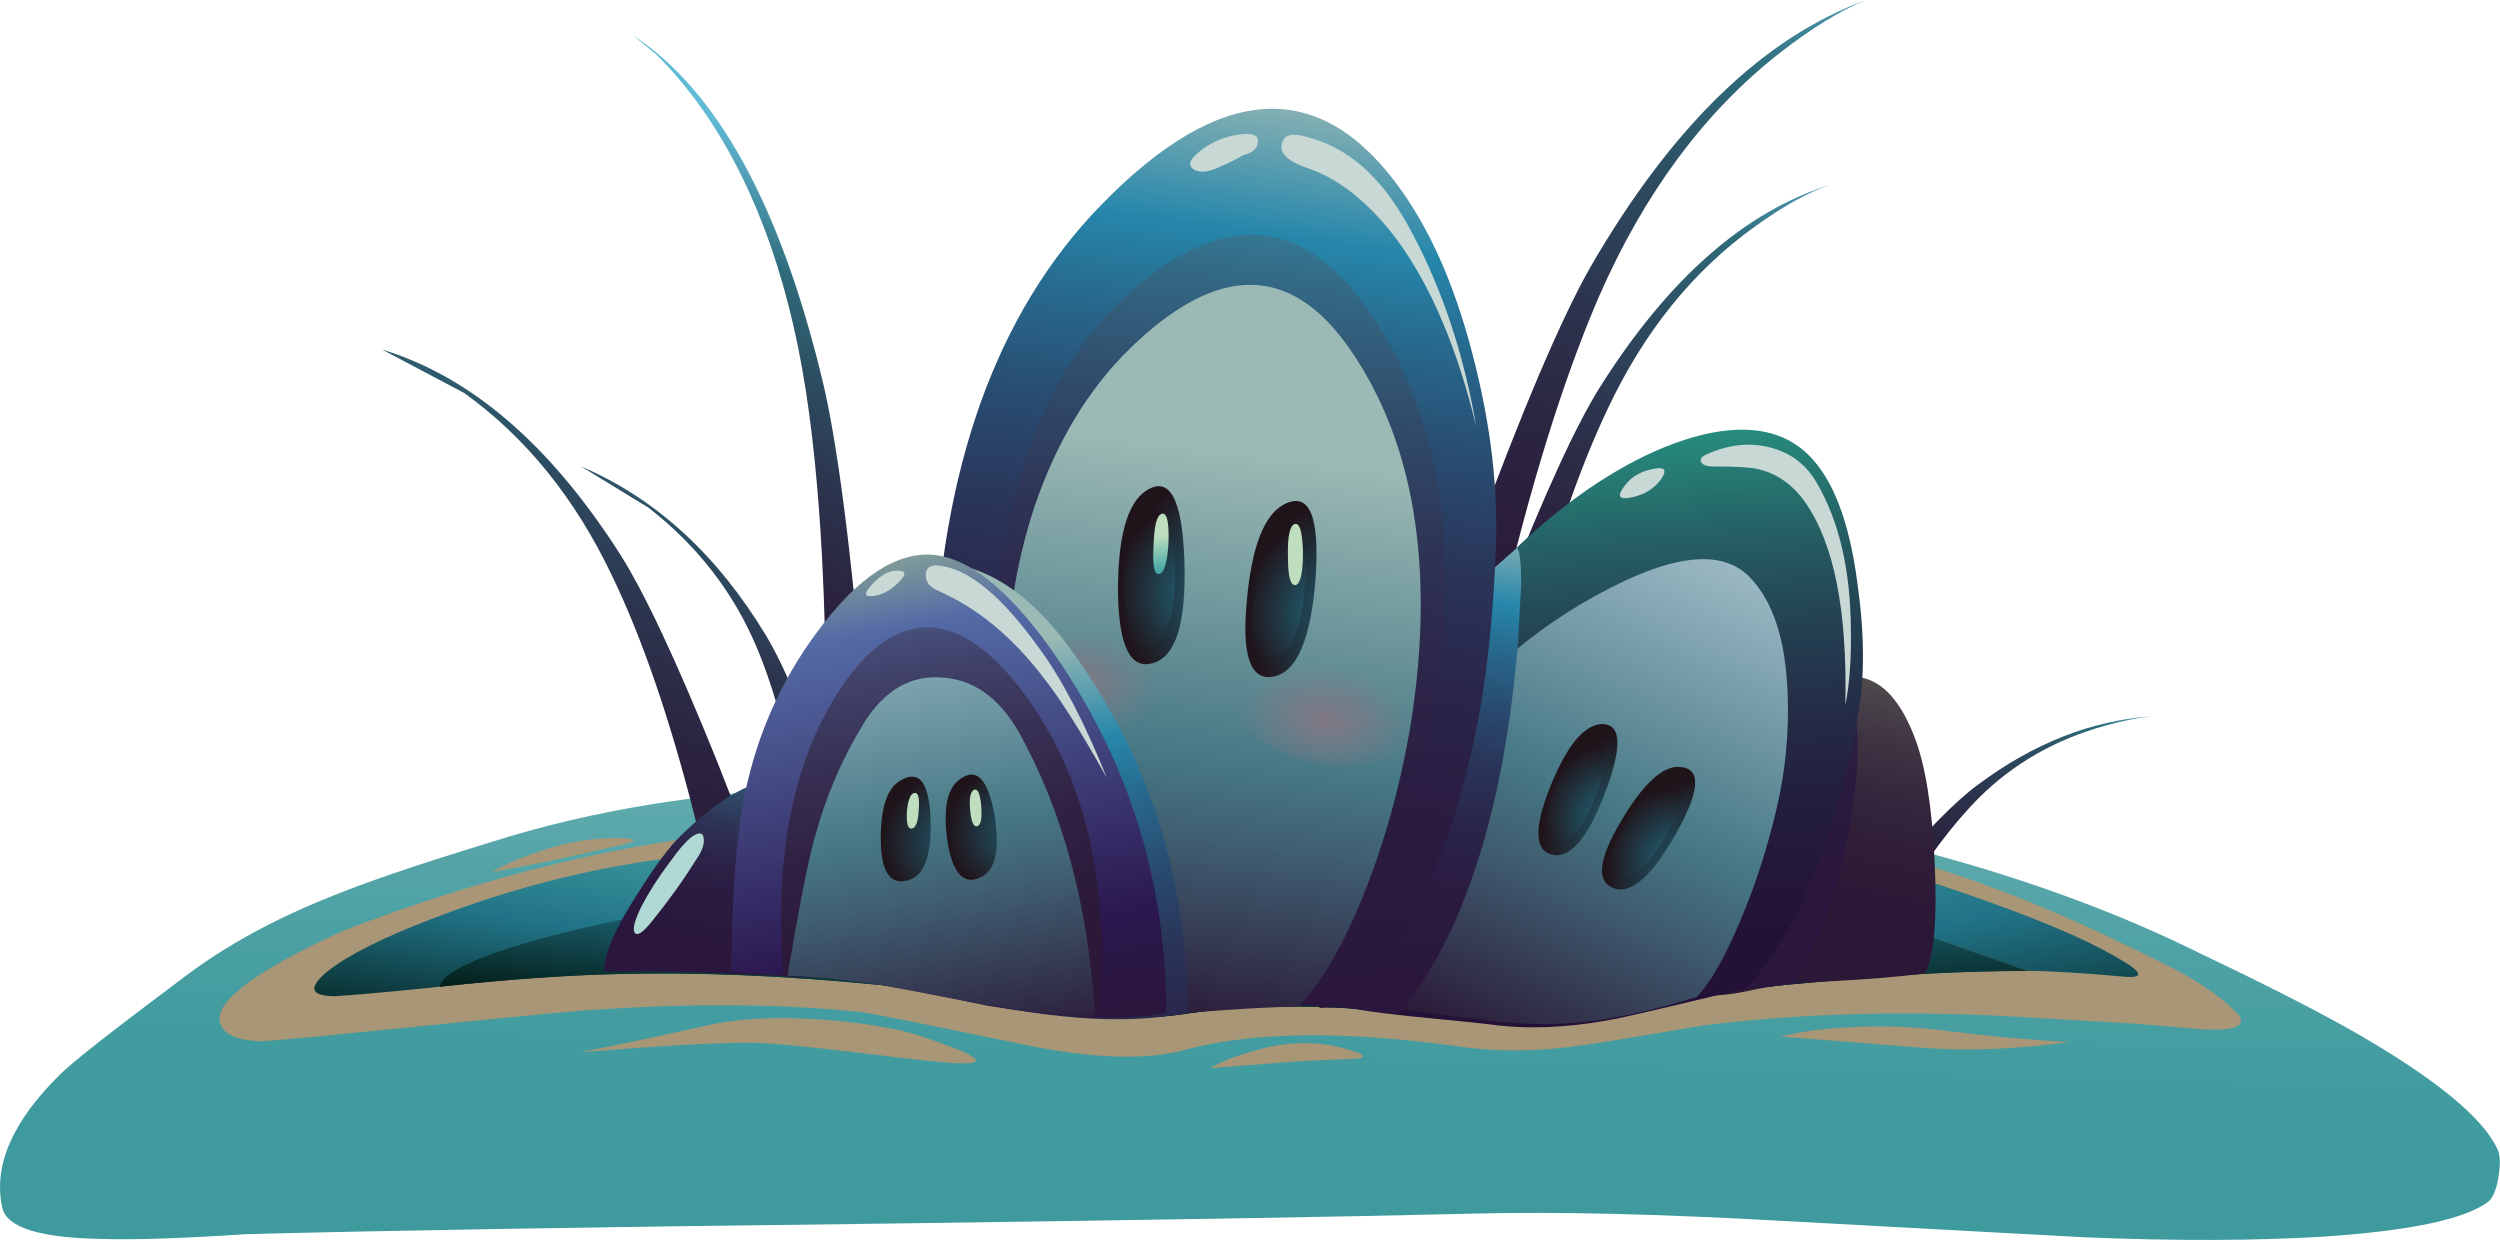 <?xml version="1.0" encoding="iso-8859-1"?>
<!-- Generator: Adobe Illustrator 15.1.0, SVG Export Plug-In . SVG Version: 6.00 Build 0)  -->
<!DOCTYPE svg PUBLIC "-//W3C//DTD SVG 1.1//EN" "http://www.w3.org/Graphics/SVG/1.1/DTD/svg11.dtd">
<svg version="1.1" id="Layer_3" xmlns="http://www.w3.org/2000/svg" xmlns:xlink="http://www.w3.org/1999/xlink" x="0px" y="0px"
	 width="158.1px" height="78.4px" viewBox="0 0 158.1 78.4" style="enable-background:new 0 0 158.1 78.4;" xml:space="preserve">
<symbol  id="flash0.ai_x5F_0_x2F_Layer_3_x2F__x3C_Path_x3E_" viewBox="-0.005 -3.855 0.955 3.874">
	<g id="Layer_1_7_">
		
			<linearGradient id="SVGID_1_" gradientUnits="userSpaceOnUse" x1="17308.701" y1="-1251.861" x2="17313.195" y2="-1251.861" gradientTransform="matrix(-0.139 0.99 -0.99 -0.139 1168.625 -17319.961)">
			<stop  offset="0" style="stop-color:#217387"/>
			<stop  offset="0.522" style="stop-color:#4BABA7"/>
			<stop  offset="1" style="stop-color:#BFDEBF"/>
		</linearGradient>
		<path style="fill-rule:evenodd;clip-rule:evenodd;fill:url(#SVGID_1_);" d="M0.95-1.75c0-1.3-0.15-2-0.45-2.1
			C0.167-3.917,0-3.333,0-2.1C-0.033-0.833,0.1-0.133,0.4,0C0.733,0.133,0.917-0.45,0.95-1.75z"/>
	</g>
</symbol>
<symbol  id="flash0.ai_x5F_0_x2F_Layer_3_x2F__x3C_Path_x3E__x5F_0" viewBox="0.032 -3.855 0.973 3.824">
	<g id="Layer_1_8_">
		
			<linearGradient id="SVGID_2_" gradientUnits="userSpaceOnUse" x1="16949.445" y1="-797.329" x2="16953.938" y2="-797.329" gradientTransform="matrix(-0.089 0.996 -0.996 -0.089 715.677 -16958.559)">
			<stop  offset="0" style="stop-color:#217387"/>
			<stop  offset="0.522" style="stop-color:#4BABA7"/>
			<stop  offset="1" style="stop-color:#BFDEBF"/>
		</linearGradient>
		<path style="fill-rule:evenodd;clip-rule:evenodd;fill:url(#SVGID_2_);" d="M0.55-0.05C0.883,0.083,1.033-0.5,1-1.8
			C0.933-3.1,0.733-3.783,0.4-3.85C0.1-3.917-0.017-3.333,0.05-2.1C0.083-0.833,0.25-0.15,0.55-0.05z"/>
	</g>
</symbol>
<symbol  id="flash0.ai_x5F_0_x2F_Layer_3_x2F__x3C_Path_x3E__x5F_1" viewBox="-0.006 -2.252 0.776 2.26">
	<g id="Layer_1_9_">
		
			<linearGradient id="SVGID_3_" gradientUnits="userSpaceOnUse" x1="16918.934" y1="-758.045" x2="16921.594" y2="-758.045" gradientTransform="matrix(-0.085 0.996 -0.996 -0.085 676.597 -16925.582)">
			<stop  offset="0" style="stop-color:#217387"/>
			<stop  offset="0.522" style="stop-color:#4BABA7"/>
			<stop  offset="1" style="stop-color:#BFDEBF"/>
		</linearGradient>
		<path style="fill-rule:evenodd;clip-rule:evenodd;fill:url(#SVGID_3_);" d="M0.75-1.05C0.717-1.817,0.567-2.217,0.3-2.25
			C0.067-2.283-0.033-1.933,0-1.2C0.067-0.467,0.217-0.067,0.45,0C0.717,0.067,0.817-0.283,0.75-1.05z"/>
	</g>
</symbol>
<symbol  id="flash0.ai_x5F_0_x2F_Layer_3_x2F__x3C_Path_x3E__x5F_10" viewBox="-0.012 -18.4 12.312 18.428">
	<g id="Layer_1_12_">
		<path style="fill-rule:evenodd;clip-rule:evenodd;fill:#C7D8D5;" d="M8.7-7.05c1.7-3.434,2.9-7.217,3.6-11.35
			c-1.2,4.967-2.883,8.917-5.05,11.85c-1.767,2.333-3.667,3.833-5.7,4.5C0.417-1.65-0.1-1.167,0-0.6c0.1,0.567,0.55,0.75,1.35,0.55
			c1.733-0.4,3.233-1.284,4.5-2.65C6.817-3.7,7.767-5.15,8.7-7.05z"/>
	</g>
</symbol>
<symbol  id="flash0.ai_x5F_0_x2F_Layer_3_x2F__x3C_Path_x3E__x5F_11" viewBox="0.028 -7.575 11.845 7.55">
	<g id="Layer_1_11_">
		
			<radialGradient id="SVGID_4_" cx="-895.295" cy="-1012.809" r="5.954" gradientTransform="matrix(0.993 -0.117 -0.073 -0.621 820.573 -738.404)" gradientUnits="userSpaceOnUse">
			<stop  offset="0" style="stop-color:#827885"/>
			<stop  offset="0.925" style="stop-color:#827885;stop-opacity:0"/>
		</radialGradient>
		<path style="fill-rule:evenodd;clip-rule:evenodd;fill:url(#SVGID_4_);" d="M11.85-4.5c-0.133-1.033-0.817-1.833-2.05-2.4
			C8.567-7.5,7.133-7.7,5.5-7.5S2.517-6.767,1.45-5.9c-1.067,0.833-1.534,1.767-1.4,2.8S0.867-1.267,2.1-0.7
			c1.233,0.6,2.667,0.8,4.3,0.6c1.633-0.2,2.983-0.733,4.05-1.6C11.517-2.533,11.983-3.467,11.85-4.5z"/>
	</g>
</symbol>
<symbol  id="flash0.ai_x5F_0_x2F_Layer_3_x2F__x3C_Path_x3E__x5F_12" viewBox="0 -2.15 8.977 2.15">
	<g id="Layer_1_22_">
		<path style="fill-rule:evenodd;clip-rule:evenodd;fill:#A89676;" d="M7.75,0c1.3,0,1.567-0.117,0.8-0.35
			C8.383-0.383,7.283-0.633,5.25-1.1C3.617-1.467,1.867-1.817,0-2.15C0.6-1.783,1.367-1.433,2.3-1.1C4.2-0.367,6.017,0,7.75,0z"/>
	</g>
</symbol>
<symbol  id="flash0.ai_x5F_0_x2F_Layer_3_x2F__x3C_Path_x3E__x5F_15" viewBox="0 -28.908 28 28.898">
	<g id="Layer_1_6_">
		
			<linearGradient id="SVGID_5_" gradientUnits="userSpaceOnUse" x1="17560.482" y1="-1660.632" x2="17601.435" y2="-1660.632" gradientTransform="matrix(-0.181 0.983 -0.983 -0.181 1567.006 -17608.521)">
			<stop  offset="0.024" style="stop-color:#2B173D"/>
			<stop  offset="0.22" style="stop-color:#2B1A40"/>
			<stop  offset="0.365" style="stop-color:#2A2449"/>
			<stop  offset="0.498" style="stop-color:#2A3459"/>
			<stop  offset="0.62" style="stop-color:#294B70"/>
			<stop  offset="0.733" style="stop-color:#27688C"/>
			<stop  offset="0.831" style="stop-color:#2687AB"/>
			<stop  offset="1" style="stop-color:#9CBAB5"/>
		</linearGradient>
		<path style="fill-rule:evenodd;clip-rule:evenodd;fill:url(#SVGID_5_);" d="M0-25.7c0.033,4.367,0.383,8.05,1.05,11.05
			c0.833,3.566,2.284,7.033,4.35,10.4c1.9,3.1,4.317,4.5,7.25,4.2c2.9-0.267,5.6-2.15,8.1-5.65C25.583-12.433,28-20.033,28-28.5
			c-3.333-0.667-7.417-0.517-12.25,0.45c-4.667,1.167-7.633,1.8-8.9,1.9L0-25.7z"/>
	</g>
</symbol>
<symbol  id="flash0.ai_x5F_0_x2F_Layer_3_x2F__x3C_Path_x3E__x5F_16" viewBox="-0.001 -7.458 11.953 7.461">
	<g id="Layer_1_5_">
		
			<radialGradient id="SVGID_6_" cx="-190.001" cy="-203.463" r="5.952" gradientTransform="matrix(1 -0.024 -0.015 -0.626 192.793 -135.661)" gradientUnits="userSpaceOnUse">
			<stop  offset="0" style="stop-color:#827885"/>
			<stop  offset="0.925" style="stop-color:#827885;stop-opacity:0"/>
		</radialGradient>
		<path style="fill-rule:evenodd;clip-rule:evenodd;fill:url(#SVGID_6_);" d="M11.95-3.85c-0.034-1.033-0.633-1.9-1.8-2.6
			c-1.2-0.733-2.617-1.066-4.25-1c-1.667,0.034-3.066,0.434-4.2,1.2C0.533-5.483-0.033-4.583,0-3.55c0.033,1.033,0.633,1.9,1.8,2.6
			C3-0.283,4.417,0.033,6.05,0s3.034-0.433,4.2-1.2C11.417-1.933,11.983-2.817,11.95-3.85z"/>
	</g>
</symbol>
<symbol  id="flash0.ai_x5F_0_x2F_Layer_3_x2F__x3C_Path_x3E__x5F_1_x5F_0" viewBox="0 -1.6 9.657 1.581">
	<g id="Layer_1_21_">
		<path style="fill-rule:evenodd;clip-rule:evenodd;fill:#A89676;" d="M8.45-0.35C9.75-0.717,10-0.933,9.2-1
			C7.767-1.067,6.617-1.117,5.75-1.15L0-1.6c0.667,0.4,1.533,0.75,2.6,1.05C4.667,0.083,6.617,0.15,8.45-0.35z"/>
	</g>
</symbol>
<symbol  id="flash0.ai_x5F_0_x2F_Layer_3_x2F__x3C_Path_x3E__x5F_2" viewBox="-0.022 -2.308 0.745 2.325">
	<g id="Layer_1_10_">
		
			<linearGradient id="SVGID_7_" gradientUnits="userSpaceOnUse" x1="17821.32" y1="-1990.817" x2="17823.982" y2="-1990.817" gradientTransform="matrix(-0.216 0.976 -0.976 -0.216 1905.218 -17833.906)">
			<stop  offset="0" style="stop-color:#217387"/>
			<stop  offset="0.522" style="stop-color:#4BABA7"/>
			<stop  offset="1" style="stop-color:#BFDEBF"/>
		</linearGradient>
		<path style="fill-rule:evenodd;clip-rule:evenodd;fill:url(#SVGID_7_);" d="M0.7-1c0.066-0.8-0.017-1.233-0.25-1.3
			C0.217-2.367,0.067-2.017,0-1.25C-0.067-0.517,0.017-0.1,0.25,0S0.633-0.233,0.7-1z"/>
	</g>
</symbol>
<symbol  id="flash0.ai_x5F_0_x2F_Layer_3_x2F__x3C_Path_x3E__x5F_20" viewBox="0.064 -29.5 12.836 29.5">
	<g id="Layer_1_4_">
		
			<linearGradient id="SVGID_8_" gradientUnits="userSpaceOnUse" x1="15016.082" y1="1017.235" x2="15047.039" y2="1017.235" gradientTransform="matrix(0.141 0.99 -0.99 0.141 -1098.132 -15039.013)">
			<stop  offset="0.024" style="stop-color:#2B173D"/>
			<stop  offset="0.22" style="stop-color:#2B1A40"/>
			<stop  offset="0.365" style="stop-color:#2A2449"/>
			<stop  offset="0.498" style="stop-color:#2A3459"/>
			<stop  offset="0.62" style="stop-color:#294B70"/>
			<stop  offset="0.733" style="stop-color:#27688C"/>
			<stop  offset="0.831" style="stop-color:#2687AB"/>
			<stop  offset="1" style="stop-color:#9CBAB5"/>
		</linearGradient>
		<path style="fill-rule:evenodd;clip-rule:evenodd;fill:url(#SVGID_8_);" d="M0.75-24.5c0.967,2.4,1.667,4.217,2.1,5.45
			c0.333,0.966,0.883,2.9,1.65,5.8c0.667,2.467,1.283,4.367,1.85,5.7c1,2.367,3.1,4.883,6.3,7.55c0.167-0.233,0.25-1,0.25-2.3
			l-0.2-3.65C11.833-16.483,9.333-24.333,5.2-29.5c-1.167,0.133-2.05,0.25-2.65,0.35c-1.066,0.1-1.867,0.117-2.4,0.05
			c-0.2,0.8-0.05,2.15,0.45,4.05L0.75-24.5z"/>
	</g>
</symbol>
<symbol  id="flash0.ai_x5F_0_x2F_Layer_3_x2F__x3C_Path_x3E__x5F_24" viewBox="-0.036 -22.877 18.312 22.848">
	<g id="Layer_1_3_">
		
			<linearGradient id="SVGID_9_" gradientUnits="userSpaceOnUse" x1="14228.059" y1="1565.381" x2="14258.709" y2="1565.381" gradientTransform="matrix(0.224 0.975 -0.975 0.224 -1645.974 -14237.91)">
			<stop  offset="0.024" style="stop-color:#2B173D"/>
			<stop  offset="0.22" style="stop-color:#2B1A40"/>
			<stop  offset="0.365" style="stop-color:#2A2449"/>
			<stop  offset="0.498" style="stop-color:#2A3459"/>
			<stop  offset="0.62" style="stop-color:#294B70"/>
			<stop  offset="0.733" style="stop-color:#27688C"/>
			<stop  offset="0.831" style="stop-color:#2687AB"/>
			<stop  offset="1" style="stop-color:#9CBAB5"/>
		</linearGradient>
		<path style="fill-rule:evenodd;clip-rule:evenodd;fill:url(#SVGID_9_);" d="M1.1-17.15c1,2.367,2.017,4.35,3.05,5.95
			c3.467,5.1,5.883,8.267,7.25,9.5c2.867,2.6,4.967,2.167,6.3-1.3c0.733-1.833,0.767-4.7,0.1-8.6c-0.7-4.033-1.867-7.4-3.5-10.1
			c-1.433-0.2-2.716-0.316-3.85-0.35c-0.733-0.034-1.717-0.2-2.95-0.5c-2.133-0.467-4.4-0.434-6.8,0.1
			C-0.4-22.183-0.267-20.417,1.1-17.15z"/>
	</g>
</symbol>
<symbol  id="flash0.ai_x5F_0_x2F_Layer_3_x2F__x3C_Path_x3E__x5F_26" viewBox="-0.019 -15.626 127.839 15.57">
	<g id="Layer_1_2_">
		<path style="fill-rule:evenodd;clip-rule:evenodd;fill:#A89676;" d="M123.55-10.05c1.767-0.934,3.083-1.85,3.95-2.75
			c0.8-0.833,0.1-1.2-2.1-1.1c-2.633,0.233-4.267,0.367-4.9,0.4l-7.7,0.45c-6.9,0.333-13.233,0.133-19-0.6
			c-3.466-0.6-6-1.017-7.6-1.25c-2.733-0.4-5.3-0.434-7.7-0.1c-7.367,1.033-13.2,0.967-17.5-0.2c-2.433-0.667-5.833-0.55-10.2,0.35
			c-6.433,1.333-9.85,2.017-10.25,2.05c-5.1,0.533-10.933,0.566-17.5,0.1c-1.7-0.133-7.5-0.7-17.4-1.7
			c-1.833-0.167-2.867-0.25-3.1-0.25C0.983-14.583,0.133-14.167,0-13.4c-0.2,0.967,1.167,2.267,4.1,3.9
			c2.133,1.167,4,2.017,5.6,2.55c11.667,4.267,22.667,6.217,33,5.85c1.333-0.033,3.95-1.167,7.85-3.4
			c3.434-1.933,6.534-2.55,9.3-1.85C64.383-5.217,70.1-3.6,77-1.5c5.733,1.433,11.3,1.8,16.7,1.1
			c8.633-1.067,17.117-3.567,25.45-7.5C121.383-8.967,122.85-9.683,123.55-10.05z"/>
	</g>
</symbol>
<symbol  id="flash0.ai_x5F_0_x2F_Layer_3_x2F__x3C_Path_x3E__x5F_2_x5F_0" viewBox="0 -2.9 25.062 2.867">
	<g id="Layer_1_20_">
		<path style="fill-rule:evenodd;clip-rule:evenodd;fill:#A89676;" d="M21.35-1.1c3.667-1.2,4.617-1.8,2.85-1.8
			c-0.7,0-2.817,0.217-6.35,0.65s-5.833,0.65-6.9,0.65C8.95-1.567,5.3-1.767,0-2.2c2.267,0.434,4.95,1,8.05,1.7
			c2.067,0.467,4.583,0.583,7.55,0.35C18.033-0.35,19.95-0.667,21.35-1.1z"/>
	</g>
</symbol>
<symbol  id="flash0.ai_x5F_0_x2F_Layer_3_x2F__x3C_Path_x3E__x5F_3" viewBox="0 -1.467 18.25 1.458">
	<g id="Layer_1_19_">
		<path style="fill-rule:evenodd;clip-rule:evenodd;fill:#A89676;" d="M0-0.65c1.167,0.3,2.683,0.5,4.55,0.6
			c2.1,0.1,4.1,0.017,6-0.25c2.667-0.333,5.233-0.567,7.7-0.7c-3.4-0.467-6.55-0.583-9.45-0.35L0-0.65z"/>
	</g>
</symbol>
<symbol  id="flash0.ai_x5F_0_x2F_Layer_3_x2F__x3C_Path_x3E__x5F_4" viewBox="-0.006 -1.857 2.817 1.901">
	<g id="Layer_1_18_">
		<path style="fill-rule:evenodd;clip-rule:evenodd;fill:#C7D8D5;" d="M2.6-0.65C2.167-1.25,1.55-1.633,0.75-1.8
			C-0.017-1.967-0.2-1.767,0.2-1.2c0.4,0.6,0.966,0.983,1.7,1.15C2.8,0.183,3.033-0.017,2.6-0.65z"/>
	</g>
</symbol>
<symbol  id="flash0.ai_x5F_0_x2F_Layer_3_x2F__x3C_Path_x3E__x5F_5" viewBox="0 -16.45 9.506 16.479">
	<g id="Layer_1_17_">
		<path style="fill-rule:evenodd;clip-rule:evenodd;fill:#C7D8D5;" d="M4.4-0.15C5.7-0.483,6.683-1.233,7.35-2.4
			c1.4-2.4,2.117-5.467,2.15-9.2c0.033-1.867-0.083-3.483-0.35-4.85C9.283-10.483,8.433-6.2,6.6-3.6C5.8-2.467,4.783-1.767,3.55-1.5
			C3.117-1.4,2.2-1.35,0.8-1.35c-0.4,0-0.65,0.083-0.75,0.25c-0.133,0.2,0,0.383,0.4,0.55C1.817,0.05,3.133,0.183,4.4-0.15z"/>
	</g>
</symbol>
<symbol  id="flash0.ai_x5F_0_x2F_Layer_3_x2F__x3C_Path_x3E__x5F_6" viewBox="-0.02 -6.319 4.434 6.363">
	<g id="Layer_1_16_">
		<path style="fill-rule:evenodd;clip-rule:evenodd;fill:#B0D8D5;" d="M4.4-0.25c0.067-0.367-0.1-0.833-0.5-1.4
			c-0.833-1.333-1.767-2.633-2.8-3.9c-0.533-0.667-0.883-0.9-1.05-0.7c-0.167,0.2-0.033,0.75,0.4,1.65C0.917-3.7,1.5-2.783,2.2-1.85
			C2.867-0.917,3.383-0.333,3.75-0.1C4.15,0.133,4.367,0.083,4.4-0.25z"/>
	</g>
</symbol>
<symbol  id="flash0.ai_x5F_0_x2F_Layer_3_x2F__x3C_Path_x3E__x5F_7" viewBox="-0.033 -1.65 2.428 1.611">
	<g id="Layer_1_15_">
		<path style="fill-rule:evenodd;clip-rule:evenodd;fill:#C7D8D5;" d="M1.75-0.05C2.517,0.017,2.6-0.233,2-0.8
			C1.433-1.367,0.833-1.65,0.2-1.65c-0.367,0-0.3,0.267,0.2,0.8C0.9-0.35,1.35-0.083,1.75-0.05z"/>
	</g>
</symbol>
<symbol  id="flash0.ai_x5F_0_x2F_Layer_3_x2F__x3C_Path_x3E__x5F_8" viewBox="-0.003 -13.45 11.453 13.445">
	<g id="Layer_1_14_">
		<path style="fill-rule:evenodd;clip-rule:evenodd;fill:#C7D8D5;" d="M1.05-0.05c1.8-0.3,3.817-2,6.05-5.1
			c1.467-1.967,2.917-4.733,4.35-8.3c-1.6,2.867-2.9,4.934-3.9,6.2c-2,2.667-4.267,4.55-6.8,5.65C0.217-1.367-0.033-1.017,0-0.55
			C0.033-0.083,0.383,0.083,1.05-0.05z"/>
	</g>
</symbol>
<symbol  id="flash0.ai_x5F_0_x2F_Layer_3_x2F__x3C_Path_x3E__x5F_9" viewBox="-0.03 -2.356 4.288 2.384">
	<g id="Layer_1_13_">
		<path style="fill-rule:evenodd;clip-rule:evenodd;fill:#C7D8D5;" d="M4.25-0.5c-0.033-0.4-0.333-0.667-0.9-0.8
			c-0.533-0.3-1-0.534-1.4-0.7c-0.733-0.367-1.3-0.45-1.7-0.25C-0.217-1.983-0.1-1.583,0.6-1.05C1.3-0.483,2.133-0.133,3.1,0
			C3.933,0.1,4.317-0.067,4.25-0.5z"/>
	</g>
</symbol>
<g>
	
		<linearGradient id="SVGID_10_" gradientUnits="userSpaceOnUse" x1="-70.776" y1="81.066" x2="-40.89" y2="81.066" gradientTransform="matrix(0.028 -1 1 0.028 -2.596118e-004 1.860708e-004)">
		<stop  offset="0.008" style="stop-color:#3E9A9D"/>
		<stop  offset="0.255" style="stop-color:#439DA0"/>
		<stop  offset="0.561" style="stop-color:#53A4A7"/>
		<stop  offset="0.894" style="stop-color:#6CB1B4"/>
		<stop  offset="1" style="stop-color:#75B6B9"/>
	</linearGradient>
	<path style="fill-rule:evenodd;clip-rule:evenodd;fill:url(#SVGID_10_);" d="M93.15,76.75c-8.167,0.2-21.034,0.417-38.601,0.65
		c-17,0.199-30,0.416-39,0.649c-3.966,0.267-7.017,0.367-9.15,0.3c-3.867-0.066-5.95-0.716-6.25-1.949c-0.6-2.667,0.633-5.5,3.7-8.5
		c0.733-0.733,3.35-2.784,7.85-6.15c2.566-1.934,5.6-3.6,9.1-5c2.167-0.9,5.483-2.033,9.95-3.4c3.433-1.1,6.95-1.933,10.55-2.5
		c2.467-0.399,5.867-0.8,10.2-1.199c10.433-1,19.517-1.517,27.25-1.551c10.066-0.033,19.1,0.717,27.1,2.25
		c6.934,1.301,12.617,2.584,17.051,3.851c6,1.666,11.416,3.7,16.25,6.1c4.199,2,7.466,3.667,9.8,5c5.1,2.934,8.1,5.4,9,7.4
		c0.166,0.366,0.184,0.95,0.05,1.75s-0.35,1.316-0.65,1.55c-1.466,1.1-4.916,1.833-10.35,2.2c-4.3,0.267-9.333,0.283-15.1,0.05
		c-8.567-0.467-15.017-0.816-19.351-1.05C104.783,76.767,98.316,76.616,93.15,76.75z"/>
	<g>
		
			<linearGradient id="SVGID_11_" gradientUnits="userSpaceOnUse" x1="-20.653" y1="105.496" x2="41.533" y2="105.496" gradientTransform="matrix(0.318 -0.948 0.948 0.318 6.800890e-005 3.613234e-004)">
			<stop  offset="0.024" style="stop-color:#2B1736"/>
			<stop  offset="0.243" style="stop-color:#2B1A38"/>
			<stop  offset="0.408" style="stop-color:#2B2440"/>
			<stop  offset="0.553" style="stop-color:#2C344D"/>
			<stop  offset="0.69" style="stop-color:#2D4B60"/>
			<stop  offset="0.816" style="stop-color:#2E6877"/>
			<stop  offset="0.831" style="stop-color:#2E6B7A"/>
			<stop  offset="1" style="stop-color:#61BAD6"/>
		</linearGradient>
		<path style="fill-rule:evenodd;clip-rule:evenodd;fill:url(#SVGID_11_);" d="M118.025,0c-1.605,0.643-3.431,1.759-5.476,3.35
			c-4.767,3.733-8.583,8.883-11.45,15.45c-2.267,5.267-4.35,11.983-6.25,20.15c-0.933,4.1-1.649,7.666-2.149,10.7L89,46.3
			c1.2-3.6,2.566-7.533,4.1-11.8c3.134-8.5,5.634-14.383,7.5-17.65C105.75,7.958,111.558,2.341,118.025,0z"/>
		
			<linearGradient id="SVGID_12_" gradientUnits="userSpaceOnUse" x1="-18.59" y1="107.665" x2="28.48" y2="107.665" gradientTransform="matrix(0.318 -0.948 0.948 0.318 1.751482e-004 -8.821487e-006)">
			<stop  offset="0.024" style="stop-color:#2B1736"/>
			<stop  offset="0.243" style="stop-color:#2B1A38"/>
			<stop  offset="0.408" style="stop-color:#2B2440"/>
			<stop  offset="0.553" style="stop-color:#2C344D"/>
			<stop  offset="0.69" style="stop-color:#2D4B60"/>
			<stop  offset="0.816" style="stop-color:#2E6877"/>
			<stop  offset="0.831" style="stop-color:#2E6B7A"/>
			<stop  offset="1" style="stop-color:#61BAD6"/>
		</linearGradient>
		<path style="fill-rule:evenodd;clip-rule:evenodd;fill:url(#SVGID_12_);" d="M110.95,14.35c-3.9,2.8-7,6.65-9.3,11.55
			c-1.867,3.934-3.567,8.95-5.101,15.05c-0.767,3.066-1.35,5.733-1.75,8l-2.95-2.5c0.967-2.7,2.067-5.634,3.301-8.8
			c2.5-6.367,4.517-10.767,6.05-13.2c4.325-6.849,9.184-11.107,14.575-12.775C114.371,12.146,112.763,13.038,110.95,14.35z"/>
		<linearGradient id="SVGID_13_" gradientUnits="userSpaceOnUse" x1="43.876" y1="17.354" x2="28.679" y2="62.63">
			<stop  offset="0" style="stop-color:#61BAD6"/>
			<stop  offset="0.169" style="stop-color:#2E6B7A"/>
			<stop  offset="0.18" style="stop-color:#2E6877"/>
			<stop  offset="0.31" style="stop-color:#2D4B60"/>
			<stop  offset="0.447" style="stop-color:#2C344D"/>
			<stop  offset="0.592" style="stop-color:#2B2440"/>
			<stop  offset="0.757" style="stop-color:#2B1A38"/>
			<stop  offset="0.977" style="stop-color:#2B1736"/>
		</linearGradient>
		<path style="fill-rule:evenodd;clip-rule:evenodd;fill:url(#SVGID_13_);" d="M38.7,36.4c-2.333-4.9-5.45-8.75-9.35-11.55
			l-5.2-2.75c5.6,1.7,10.6,5.983,15,12.85c1.567,2.433,3.633,6.833,6.2,13.2C46.617,51.35,47.733,54.3,48.7,57l-3.05,2.5
			c-0.4-2.267-0.983-4.934-1.75-8C42.333,45.366,40.6,40.333,38.7,36.4z"/>
		<linearGradient id="SVGID_14_" gradientUnits="userSpaceOnUse" x1="56.894" y1="14.161" x2="38.317" y2="46.76">
			<stop  offset="0" style="stop-color:#61BAD6"/>
			<stop  offset="0.169" style="stop-color:#2E6B7A"/>
			<stop  offset="0.18" style="stop-color:#2E6877"/>
			<stop  offset="0.31" style="stop-color:#2D4B60"/>
			<stop  offset="0.447" style="stop-color:#2C344D"/>
			<stop  offset="0.592" style="stop-color:#2B2440"/>
			<stop  offset="0.757" style="stop-color:#2B1A38"/>
			<stop  offset="0.977" style="stop-color:#2B1736"/>
		</linearGradient>
		<path style="fill-rule:evenodd;clip-rule:evenodd;fill:url(#SVGID_14_);" d="M52.2,48.95c0.133-9.2-0.217-16.85-1.05-22.95
			c-1.033-7.633-3.2-13.883-6.5-18.75c-1.033-1.5-2.1-2.783-3.2-3.85l-1.4-1.15C45.35,5.717,49.333,12.967,52,24
			c0.933,3.833,1.817,10.633,2.65,20.4c0.4,4.899,0.717,9.399,0.95,13.5l-3.85,3C51.983,57.533,52.133,53.55,52.2,48.95z"/>
		<linearGradient id="SVGID_15_" gradientUnits="userSpaceOnUse" x1="53.277" y1="28.885" x2="37.453" y2="56.661">
			<stop  offset="0" style="stop-color:#61BAD6"/>
			<stop  offset="0.169" style="stop-color:#2E6B7A"/>
			<stop  offset="0.18" style="stop-color:#2E6877"/>
			<stop  offset="0.31" style="stop-color:#2D4B60"/>
			<stop  offset="0.447" style="stop-color:#2C344D"/>
			<stop  offset="0.592" style="stop-color:#2B2440"/>
			<stop  offset="0.757" style="stop-color:#2B1A38"/>
			<stop  offset="0.977" style="stop-color:#2B1736"/>
		</linearGradient>
		<path style="fill-rule:evenodd;clip-rule:evenodd;fill:url(#SVGID_15_);" d="M47.9,41.05c-1.467-3.533-3.767-6.517-6.9-8.95
			l-4.25-2.6c4.7,2,8.6,5.567,11.7,10.7c1.733,2.899,3.633,8.083,5.7,15.55L51.2,56.8c-0.067-1.5-0.267-3.283-0.6-5.35
			C49.967,47.316,49.067,43.85,47.9,41.05z"/>
		
			<linearGradient id="SVGID_16_" gradientUnits="userSpaceOnUse" x1="4.094" y1="135.465" x2="29.937" y2="135.465" gradientTransform="matrix(0.495 -0.869 0.869 0.495 4.845858e-004 1.420975e-004)">
			<stop  offset="0.024" style="stop-color:#2B1736"/>
			<stop  offset="0.243" style="stop-color:#2B1A38"/>
			<stop  offset="0.408" style="stop-color:#2B2440"/>
			<stop  offset="0.553" style="stop-color:#2C344D"/>
			<stop  offset="0.69" style="stop-color:#2D4B60"/>
			<stop  offset="0.816" style="stop-color:#2E6877"/>
			<stop  offset="0.831" style="stop-color:#2E6B7A"/>
			<stop  offset="1" style="stop-color:#61BAD6"/>
		</linearGradient>
		<path style="fill-rule:evenodd;clip-rule:evenodd;fill:url(#SVGID_16_);" d="M133.1,45.9c-3.1,0.866-5.733,2.366-7.899,4.5
			c-1.733,1.733-3.45,4.033-5.15,6.899L118,61.05l-1.95-1.649l3.3-3.95c2.434-2.867,4.334-4.8,5.7-5.8
			c3.549-2.654,7.24-4.104,11.075-4.351C135.231,45.383,134.224,45.582,133.1,45.9z"/>
		
			<use xlink:href="#flash0.ai_x5F_0_x2F_Layer_3_x2F__x3C_Path_x3E__x5F_26"  width="127.839" height="15.57" x="-0.019" y="-15.626" transform="matrix(1 0 0 -1 13.9 51.2)" style="overflow:visible;opacity:0.441;enable-background:new    ;"/>
		<g>
			
				<radialGradient id="SVGID_17_" cx="-74.981" cy="-47.767" r="112.54" gradientTransform="matrix(-1 -0.027 0.011 -0.174 -2.564 39.388)" gradientUnits="userSpaceOnUse">
				<stop  offset="0" style="stop-color:#81C48F"/>
				<stop  offset="0.208" style="stop-color:#4BABA7"/>
				<stop  offset="0.592" style="stop-color:#217387"/>
				<stop  offset="1" style="stop-color:#00140C"/>
			</radialGradient>
			<path style="fill-rule:evenodd;clip-rule:evenodd;fill:url(#SVGID_17_);" d="M90.9,51.45c3.366,0.033,9,0.55,16.899,1.55
				c4.733,0.566,7.533,0.934,8.4,1.1c1.8,0.367,4.533,1.184,8.2,2.45c4.233,1.467,7.333,2.767,9.3,3.9
				c1.866,1.033,2.017,1.467,0.45,1.3c-2.567-0.233-4.551-0.35-5.95-0.35l-2-0.7c-4.334-1.533-7.351-2.584-9.05-3.15
				c-2.7-0.866-5.767-1.517-9.2-1.95c-7.9-0.966-13.517-1.466-16.851-1.5c-5.433-0.033-11.216,0.7-17.35,2.2
				c-3.1,0.8-6.85,1.167-11.25,1.101c-4.7-0.2-7.967-0.334-9.8-0.4c-5.267-0.167-10.233,0.35-14.9,1.55
				c-3.3,0.867-6.633,2.15-10,3.851c-3.233,0.333-5.466,0.533-6.7,0.6c-1.5-0.033-1.617-0.566-0.35-1.6
				c1.267-1,3.417-2.084,6.45-3.25c8.066-3.134,16.133-4.567,24.2-4.301c1.8,0.067,5.25,0.301,10.35,0.7
				c4.833,0.2,8.783-0.083,11.85-0.85C79.733,52.167,85.5,51.417,90.9,51.45z"/>
			
				<radialGradient id="SVGID_18_" cx="-75.63" cy="-44.744" r="110.552" gradientTransform="matrix(-1 -0.027 0.011 -0.174 -2.397 36.896)" gradientUnits="userSpaceOnUse">
				<stop  offset="0" style="stop-color:#81C48F"/>
				<stop  offset="0.208" style="stop-color:#4BABA7"/>
				<stop  offset="0.592" style="stop-color:#217387"/>
				<stop  offset="1" style="stop-color:#00140C"/>
			</radialGradient>
			<path style="fill-rule:evenodd;clip-rule:evenodd;fill:url(#SVGID_18_);" d="M91.1,54.1c3.334,0.034,8.95,0.534,16.851,1.5
				c3.434,0.434,6.5,1.084,9.2,1.95c1.699,0.566,4.716,1.617,9.05,3.15l2,0.7c-3.834,0-8.066,0.216-12.7,0.649
				c-3.9,0.334-6.4,0.634-7.5,0.9c-3.967,0.967-6.417,1.517-7.35,1.649c-2.434,0.367-4.934,0.367-7.5,0
				c-7.267-1.066-13.284-1.233-18.05-0.5c-2.5,0.4-5.717,0.301-9.65-0.3c-4.367-0.8-7.6-1.3-9.7-1.5
				c-6.067-0.6-11.633-0.833-16.7-0.7c-3.167,0.067-6.917,0.334-11.25,0.801c3.367-1.7,6.7-2.983,10-3.851
				c4.667-1.2,9.633-1.717,14.9-1.55c1.833,0.066,5.1,0.2,9.8,0.4c4.4,0.066,8.15-0.301,11.25-1.101
				C79.884,54.8,85.667,54.066,91.1,54.1z"/>
			
				<radialGradient id="SVGID_19_" cx="-73.174" cy="-44.659" r="110.552" gradientTransform="matrix(-1 -0.027 0.011 -0.174 -2.393 36.826)" gradientUnits="userSpaceOnUse">
				<stop  offset="0" style="stop-color:#81C48F"/>
				<stop  offset="0.208" style="stop-color:#4BABA7"/>
				<stop  offset="0.592" style="stop-color:#217387"/>
				<stop  offset="1" style="stop-color:#00140C"/>
			</radialGradient>
			<path style="fill-rule:evenodd;clip-rule:evenodd;fill:url(#SVGID_19_);" d="M91.1,54.1c3.334,0.034,8.95,0.534,16.851,1.5
				c3.434,0.434,6.5,1.084,9.2,1.95c1.699,0.566,4.716,1.617,9.05,3.15l2,0.7c-3.834,0-8.066,0.216-12.7,0.649
				c-3.9,0.334-6.4,0.634-7.5,0.9c-3.967,0.967-6.417,1.517-7.35,1.649c-2.434,0.367-4.934,0.367-7.5,0
				c-7.267-1.066-13.284-1.233-18.05-0.5c-2.5,0.4-5.717,0.301-9.65-0.3c-4.367-0.8-7.6-1.3-9.7-1.5
				c-6.067-0.6-11.633-0.833-16.7-0.7c-3.167,0.067-6.917,0.334-11.25,0.801c0.233-1.034,2.967-2.2,8.2-3.5
				c5.733-1.434,11.3-2.067,16.7-1.9c1.833,0.066,5.1,0.2,9.8,0.4c4.4,0.066,8.15-0.301,11.25-1.101
				C79.884,54.8,85.667,54.066,91.1,54.1z"/>
		</g>
		
			<linearGradient id="SVGID_20_" gradientUnits="userSpaceOnUse" x1="-33.953" y1="123.444" x2="-6.814" y2="123.444" gradientTransform="matrix(0.224 -0.975 0.975 0.224 -2.901107e-004 3.571510e-004)">
			<stop  offset="0.024" style="stop-color:#2B1736"/>
			<stop  offset="0.243" style="stop-color:#2D1A37"/>
			<stop  offset="0.408" style="stop-color:#34243C"/>
			<stop  offset="0.553" style="stop-color:#3F3443"/>
			<stop  offset="0.69" style="stop-color:#4F4B4D"/>
			<stop  offset="0.816" style="stop-color:#64685A"/>
			<stop  offset="0.831" style="stop-color:#666B5C"/>
			<stop  offset="1" style="stop-color:#9CBAB5"/>
		</linearGradient>
		<path style="fill-rule:evenodd;clip-rule:evenodd;fill:url(#SVGID_20_);" d="M114.75,43.5c2.8-1.566,4.9-0.55,6.3,3.05
			c0.7,1.767,1.134,4.434,1.3,8c0.167,3.566-0.033,5.9-0.6,7c-1.434,0.2-3.4,0.367-5.9,0.5c-2.1,0.101-3.767,0.283-5,0.55
			c-2.233,0.534-4.483,0.5-6.75-0.1c-1.1-0.267-0.966-2.033,0.4-5.3c1-2.5,2.017-4.483,3.05-5.95
			C110.25,47.283,112.65,44.7,114.75,43.5z"/>
		
			<use xlink:href="#flash0.ai_x5F_0_x2F_Layer_3_x2F__x3C_Path_x3E__x5F_24"  width="18.312" height="22.848" x="-0.036" y="-22.877" transform="matrix(1 0 0 -1 99.2 40.5)" style="overflow:visible;opacity:0.25;enable-background:new    ;"/>
		
			<linearGradient id="SVGID_21_" gradientUnits="userSpaceOnUse" x1="-48.961" y1="59.557" x2="-31.21" y2="59.557" gradientTransform="matrix(0.224 -0.975 0.975 0.224 0 -3.429651e-004)">
			<stop  offset="0.024" style="stop-color:#2B173D"/>
			<stop  offset="0.212" style="stop-color:#2B1A40"/>
			<stop  offset="0.353" style="stop-color:#2C2448"/>
			<stop  offset="0.478" style="stop-color:#2E3456"/>
			<stop  offset="0.592" style="stop-color:#304B6A"/>
			<stop  offset="0.706" style="stop-color:#336884"/>
			<stop  offset="0.808" style="stop-color:#378CA4"/>
			<stop  offset="0.831" style="stop-color:#3894AB"/>
			<stop  offset="1" style="stop-color:#9CBAB5"/>
		</linearGradient>
		<path style="fill-rule:evenodd;clip-rule:evenodd;fill:url(#SVGID_21_);" d="M38.2,61.45c0-1.101,0.7-2.733,2.1-4.9
			c1.133-1.8,2.05-3.033,2.75-3.7c2.833-2.767,5.233-3.933,7.2-3.5c1.3,0.267,2.9,1.601,4.8,4c0.7,0.867,1.133,2.167,1.3,3.9
			c0.167,1.733-0.033,2.866-0.6,3.4c-1.533,0.1-2.817,0.333-3.85,0.699c-0.8,0.301-1.8,0.417-3,0.351
			C44.2,61.467,40.633,61.384,38.2,61.45z"/>
		
			<linearGradient id="SVGID_22_" gradientUnits="userSpaceOnUse" x1="-76.206" y1="96.588" x2="-25.179" y2="96.588" gradientTransform="matrix(-0.071 -0.998 0.998 -0.071 -1.000091e-004 -7.433295e-004)">
			<stop  offset="0" style="stop-color:#230F36"/>
			<stop  offset="0.188" style="stop-color:#231238"/>
			<stop  offset="0.329" style="stop-color:#231C3D"/>
			<stop  offset="0.455" style="stop-color:#242C46"/>
			<stop  offset="0.573" style="stop-color:#244353"/>
			<stop  offset="0.682" style="stop-color:#256064"/>
			<stop  offset="0.788" style="stop-color:#268479"/>
			<stop  offset="0.831" style="stop-color:#269482"/>
			<stop  offset="1" style="stop-color:#9CBAB5"/>
		</linearGradient>
		<path style="fill-rule:evenodd;clip-rule:evenodd;fill:url(#SVGID_22_);" d="M87.35,46.15C88.816,43.217,90.7,40.4,93,37.7
			c2.333-2.7,4.85-4.983,7.55-6.85c2.566-1.733,5-2.867,7.3-3.4c2.834-0.633,5.017-0.184,6.551,1.35c1.533,1.534,2.55,4.2,3.05,8
			c0.467,3.233,0.483,6.033,0.05,8.4c-0.667,3.899-1.667,7.434-3,10.6c-1.3,3.033-2.667,5.267-4.1,6.7
			c-4.934,1.2-7.801,1.866-8.601,2c-2.7,0.5-5.184,0.6-7.45,0.3c-0.466-0.066-2.25-0.25-5.35-0.55c-2.2-0.233-3.983-0.517-5.35-0.85
			c-0.934-0.233-0.667-3,0.8-8.301C85.684,50.566,86.65,47.583,87.35,46.15z"/>
		
			<linearGradient id="SVGID_23_" gradientUnits="userSpaceOnUse" x1="-21.245" y1="112.845" x2="17.561" y2="112.845" gradientTransform="matrix(0.426 -0.904 0.904 0.426 7.250905e-005 -1.333356e-004)">
			<stop  offset="0.024" style="stop-color:#2B1736"/>
			<stop  offset="0.059" style="stop-color:#2D203D"/>
			<stop  offset="0.345" style="stop-color:#405F71"/>
			<stop  offset="0.478" style="stop-color:#477885"/>
			<stop  offset="1" style="stop-color:#AAC4CF"/>
		</linearGradient>
		<path style="fill-rule:evenodd;clip-rule:evenodd;fill:url(#SVGID_23_);" d="M100.95,37.65c4.7-2.6,7.934-2.983,9.7-1.15
			c1.466,1.5,2.267,3.934,2.399,7.3c0.101,2.5-0.133,4.95-0.7,7.351c-0.566,2.433-1.333,4.8-2.3,7.1s-1.883,3.9-2.75,4.8
			c-2.733,0.834-5.033,1.351-6.899,1.55c-1.934,0.233-3.983,0.217-6.15-0.05c-4.833-0.566-8.15-1.066-9.95-1.5
			c-0.8-0.2-0.383-2.383,1.25-6.55c1.4-3.5,2.467-5.85,3.2-7.05C91.917,44.283,95.983,40.35,100.95,37.65z"/>
		
			<use xlink:href="#flash0.ai_x5F_0_x2F_Layer_3_x2F__x3C_Path_x3E__x5F_20"  width="12.836" height="29.5" x="0.064" y="-29.5" transform="matrix(1 0 0 -1 83.3 34.65)" style="overflow:visible;opacity:0.25;enable-background:new    ;"/>
		
			<linearGradient id="SVGID_24_" gradientUnits="userSpaceOnUse" x1="-52.534" y1="81.513" x2="6.576" y2="81.513" gradientTransform="matrix(0.14 -0.99 0.99 0.14 6.529689e-005 3.936887e-004)">
			<stop  offset="0.024" style="stop-color:#2B173D"/>
			<stop  offset="0.22" style="stop-color:#2B1A40"/>
			<stop  offset="0.365" style="stop-color:#2A2449"/>
			<stop  offset="0.498" style="stop-color:#2A3459"/>
			<stop  offset="0.62" style="stop-color:#294B70"/>
			<stop  offset="0.733" style="stop-color:#27688C"/>
			<stop  offset="0.831" style="stop-color:#2687AB"/>
			<stop  offset="1" style="stop-color:#9CBAB5"/>
		</linearGradient>
		<path style="fill-rule:evenodd;clip-rule:evenodd;fill:url(#SVGID_24_);" d="M88.7,12.15c1.967,2.8,3.5,6.45,4.6,10.95
			c1,4.033,1.434,7.85,1.3,11.45c-0.166,4.667-0.616,8.7-1.35,12.101c-1.434,6.899-3.967,12.6-7.6,17.1
			c-2.767-0.233-5.467-0.25-8.101-0.05c-3.1,0.3-5.7,0.517-7.8,0.649c-1,0.067-2.767-0.916-5.3-2.949c-2.534-2-3.867-3.483-4-4.45
			l-0.8-7.5c-0.2-1.566-0.333-2.717-0.4-3.45c-0.167-1.233-0.233-2.4-0.2-3.5C59.483,29.633,63,19.8,69.6,13
			C77.233,5.133,83.6,4.85,88.7,12.15z"/>
		
			<linearGradient id="SVGID_25_" gradientUnits="userSpaceOnUse" x1="-55.651" y1="81.428" x2="12.075" y2="81.428" gradientTransform="matrix(0.124 -0.992 0.992 0.124 -2.841651e-005 3.965497e-004)">
			<stop  offset="0.024" style="stop-color:#2B173D"/>
			<stop  offset="0.212" style="stop-color:#2B1A40"/>
			<stop  offset="0.353" style="stop-color:#2C2448"/>
			<stop  offset="0.478" style="stop-color:#2E3456"/>
			<stop  offset="0.592" style="stop-color:#304B6A"/>
			<stop  offset="0.706" style="stop-color:#336884"/>
			<stop  offset="0.808" style="stop-color:#378CA4"/>
			<stop  offset="0.831" style="stop-color:#3894AB"/>
			<stop  offset="1" style="stop-color:#9CBAB5"/>
		</linearGradient>
		<path style="fill-rule:evenodd;clip-rule:evenodd;fill:url(#SVGID_25_);" d="M86.4,19.45c3.666,5.133,5.316,11.5,4.949,19.1
			c-0.233,4.867-1.216,9.717-2.949,14.55C86.767,57.7,84.967,60.967,83,62.9c-1.833,0.033-4.1,0.149-6.8,0.35
			c-2.733,0.2-4.983,0.316-6.75,0.35c-1.067,0.034-2.3-1.866-3.7-5.699c-1.667-4.5-2.583-9.75-2.75-15.75
			c-0.133-4.267,0.417-8.4,1.65-12.4c1.4-4.567,3.5-8.167,6.3-10.8C77.017,13.317,82.167,13.483,86.4,19.45z"/>
		
			<linearGradient id="SVGID_26_" gradientUnits="userSpaceOnUse" x1="-56.298" y1="81.255" x2="-18.353" y2="81.255" gradientTransform="matrix(0.124 -0.992 0.992 0.124 -3.612787e-005 3.023148e-004)">
			<stop  offset="0.024" style="stop-color:#2B1736"/>
			<stop  offset="0.059" style="stop-color:#2D203D"/>
			<stop  offset="0.345" style="stop-color:#405F71"/>
			<stop  offset="0.478" style="stop-color:#477885"/>
			<stop  offset="1" style="stop-color:#9CBAB5"/>
		</linearGradient>
		<path style="fill-rule:evenodd;clip-rule:evenodd;fill:url(#SVGID_26_);" d="M85.45,22.2c3.233,4.733,4.684,10.75,4.35,18.05
			c-0.233,4.7-1.133,9.366-2.7,14c-1.533,4.434-3.199,7.566-5,9.4C80.4,63.684,78.3,63.8,75.8,64c-2.5,0.167-4.566,0.267-6.2,0.3
			c-0.967,0.033-2.1-1.783-3.4-5.45c-1.5-4.333-2.333-9.366-2.5-15.1c-0.1-4,0.466-7.883,1.7-11.65
			c1.4-4.133,3.417-7.483,6.05-10.05C77.017,16.617,81.684,16.667,85.45,22.2z"/>
		
			<use xlink:href="#flash0.ai_x5F_0_x2F_Layer_3_x2F__x3C_Path_x3E__x5F_16"  width="11.953" height="7.461" x="-0.001" y="-7.458" transform="matrix(1 0 0 -1 61.95 39.55)" style="overflow:visible;opacity:0.551;enable-background:new    ;"/>
		
			<use xlink:href="#flash0.ai_x5F_0_x2F_Layer_3_x2F__x3C_Path_x3E__x5F_15"  width="28" height="28.898" y="-28.908" transform="matrix(1 0 0 -1 47.1 35.55)" style="overflow:visible;opacity:0.148;enable-background:new    ;"/>
		
			<linearGradient id="SVGID_27_" gradientUnits="userSpaceOnUse" x1="-83.572" y1="47.992" x2="-42.29" y2="47.992" gradientTransform="matrix(-0.181 -0.984 0.984 -0.181 2.254546e-005 3.021359e-004)">
			<stop  offset="0" style="stop-color:#2B1736"/>
			<stop  offset="0.145" style="stop-color:#2B1739"/>
			<stop  offset="0.255" style="stop-color:#2B1743"/>
			<stop  offset="0.333" style="stop-color:#2B174F"/>
			<stop  offset="0.831" style="stop-color:#546BA6"/>
			<stop  offset="1" style="stop-color:#9CBA8F"/>
		</linearGradient>
		<path style="fill-rule:evenodd;clip-rule:evenodd;fill:url(#SVGID_27_);" d="M51.65,40c2.6-3.533,5.1-5.167,7.5-4.9
			c2.2,0.267,4.6,2.2,7.2,5.8c4.933,6.933,7.4,14.649,7.4,23.149c-2.567,0.533-6.333,0.384-11.3-0.45
			c-4.967-1.033-8.083-1.6-9.35-1.699l-6.85-0.45c0.033-4.9,0.317-8.634,0.85-11.2C47.867,46.483,49.383,43.066,51.65,40z"/>
		
			<linearGradient id="SVGID_28_" gradientUnits="userSpaceOnUse" x1="-78.081" y1="47.822" x2="-38.039" y2="47.822" gradientTransform="matrix(-0.182 -0.983 0.983 -0.182 -4.094839e-005 7.241368e-004)">
			<stop  offset="0.024" style="stop-color:#2B1736"/>
			<stop  offset="0.228" style="stop-color:#2C1939"/>
			<stop  offset="0.38" style="stop-color:#302143"/>
			<stop  offset="0.514" style="stop-color:#372F53"/>
			<stop  offset="0.643" style="stop-color:#40416A"/>
			<stop  offset="0.761" style="stop-color:#4B5987"/>
			<stop  offset="0.831" style="stop-color:#546B9C"/>
			<stop  offset="1" style="stop-color:#9CBAB5"/>
		</linearGradient>
		<path style="fill-rule:evenodd;clip-rule:evenodd;fill:url(#SVGID_28_);" d="M53.05,43.7c1.867-2.9,3.9-4.233,6.1-4
			c2,0.267,4,1.833,6,4.7c1.867,2.666,3.167,5.783,3.9,9.35c0.667,3.333,0.784,6.767,0.35,10.3c-1.367,0.267-3.816,0.033-7.35-0.7
			c-4.367-0.899-6.917-1.383-7.65-1.449c-0.9-0.067-1.75-0.101-2.55-0.101c-1.033,0-1.8-0.017-2.3-0.05
			C48.95,54.25,50.117,48.233,53.05,43.7z"/>
		
			<linearGradient id="SVGID_29_" gradientUnits="userSpaceOnUse" x1="-77.934" y1="47.327" x2="-44.963" y2="47.327" gradientTransform="matrix(-0.181 -0.983 0.983 -0.181 -1.721829e-004 -7.549524e-004)">
			<stop  offset="0.024" style="stop-color:#2B1736"/>
			<stop  offset="0.059" style="stop-color:#2D203D"/>
			<stop  offset="0.345" style="stop-color:#405F71"/>
			<stop  offset="0.478" style="stop-color:#477885"/>
			<stop  offset="1" style="stop-color:#A7C6CF"/>
		</linearGradient>
		<path style="fill-rule:evenodd;clip-rule:evenodd;fill:url(#SVGID_29_);" d="M54.65,45.7c1.3-2.066,2.95-3.017,4.95-2.851
			c1.967,0.134,3.566,1.267,4.8,3.4c2.8,5,4.417,10.983,4.85,17.95c-1.8,0.1-4.433-0.184-7.9-0.851
			c-4.033-0.767-6.2-1.166-6.5-1.199c-2.167-0.267-3.85-0.417-5.05-0.45c0.733-4.334,1.3-7.217,1.7-8.65
			C52.2,50.417,53.25,47.967,54.65,45.7z"/>
		<g>
			
				<radialGradient id="SVGID_30_" cx="86.85" cy="39" r="8" gradientTransform="matrix(1 0 0 -1 0 78)" gradientUnits="userSpaceOnUse">
				<stop  offset="0" style="stop-color:#217387"/>
				<stop  offset="1" style="stop-color:#20141B"/>
			</radialGradient>
			<path style="fill-rule:evenodd;clip-rule:evenodd;fill:url(#SVGID_30_);" d="M81.2,31.9c1.6-0.833,2.267,0.717,2,4.65
				c-0.3,3.9-1.2,5.983-2.7,6.25c-1.434,0.233-1.983-1.366-1.65-4.8C79.15,34.6,79.934,32.567,81.2,31.9z"/>
			
				<radialGradient id="SVGID_31_" cx="84.65" cy="38.75" r="6.013" gradientTransform="matrix(1 0 0 -1 0 77.5)" gradientUnits="userSpaceOnUse">
				<stop  offset="0" style="stop-color:#217387"/>
				<stop  offset="1" style="stop-color:#20141B"/>
			</radialGradient>
			<path style="fill-rule:evenodd;clip-rule:evenodd;fill:url(#SVGID_31_);" d="M81.05,33.4c1.2-0.633,1.7,0.533,1.5,3.5
				c-0.233,2.967-0.899,4.534-2,4.7c-1.066,0.167-1.483-1.033-1.25-3.6C79.533,35.433,80.116,33.9,81.05,33.4z"/>
			
				<use xlink:href="#flash0.ai_x5F_0_x2F_Layer_3_x2F__x3C_Path_x3E_"  width="0.955" height="3.874" x="-0.005" y="-3.855" transform="matrix(1 0 0 -1 81.45 33.15)" style="overflow:visible;opacity:0.231;enable-background:new    ;"/>
		</g>
		<g>
			
				<radialGradient id="SVGID_32_" cx="74.602" cy="45.234" r="8.003" gradientTransform="matrix(0.995 -0.1 -0.1 -0.995 9.044 90.015)" gradientUnits="userSpaceOnUse">
				<stop  offset="0" style="stop-color:#217387"/>
				<stop  offset="1" style="stop-color:#20141B"/>
			</radialGradient>
			<path style="fill-rule:evenodd;clip-rule:evenodd;fill:url(#SVGID_32_);" d="M72.45,31.05c1.5-1,2.316,0.467,2.45,4.4
				c0.133,3.966-0.55,6.133-2.05,6.5c-1.4,0.366-2.117-1.167-2.15-4.6C70.7,33.95,71.283,31.85,72.45,31.05z"/>
			
				<radialGradient id="SVGID_33_" cx="72.429" cy="44.946" r="6.018" gradientTransform="matrix(0.995 -0.1 -0.1 -0.995 8.963 89.445)" gradientUnits="userSpaceOnUse">
				<stop  offset="0" style="stop-color:#217387"/>
				<stop  offset="1" style="stop-color:#20141B"/>
			</radialGradient>
			<path style="fill-rule:evenodd;clip-rule:evenodd;fill:url(#SVGID_33_);" d="M72.45,32.55c1.133-0.733,1.75,0.383,1.85,3.35
				c0.067,2.967-0.45,4.583-1.55,4.85c-1.067,0.267-1.6-0.9-1.6-3.5C71.117,34.683,71.55,33.117,72.45,32.55z"/>
			
				<use xlink:href="#flash0.ai_x5F_0_x2F_Layer_3_x2F__x3C_Path_x3E__x5F_0"  width="0.973" height="3.824" x="0.032" y="-3.855" transform="matrix(1 0 0 -1 72.9 32.45)" style="overflow:visible;opacity:0.231;enable-background:new    ;"/>
		</g>
		<g>
			
				<radialGradient id="SVGID_34_" cx="114.988" cy="10.636" r="6.423" gradientTransform="matrix(0.928 0.372 0.282 -0.965 -6 20.523)" gradientUnits="userSpaceOnUse">
				<stop  offset="0" style="stop-color:#217387"/>
				<stop  offset="1" style="stop-color:#20141B"/>
			</radialGradient>
			<path style="fill-rule:evenodd;clip-rule:evenodd;fill:url(#SVGID_34_);" d="M101.55,50c-1.1,2.967-2.233,4.316-3.399,4.05
				C97.05,53.783,97,52.384,98,49.85c1-2.533,2.05-3.883,3.15-4.05C102.517,45.667,102.65,47.066,101.55,50z"/>
			
				<radialGradient id="SVGID_35_" cx="113.222" cy="10.263" r="4.823" gradientTransform="matrix(0.928 0.373 0.282 -0.967 -5.792 19.819)" gradientUnits="userSpaceOnUse">
				<stop  offset="0" style="stop-color:#217387"/>
				<stop  offset="1" style="stop-color:#20141B"/>
			</radialGradient>
			<path style="fill-rule:evenodd;clip-rule:evenodd;fill:url(#SVGID_35_);" d="M101,50.1c-0.833,2.233-1.684,3.25-2.55,3.051
				c-0.834-0.2-0.884-1.25-0.15-3.15c0.767-1.934,1.566-2.95,2.4-3.05C101.733,46.816,101.833,47.866,101,50.1z"/>
		</g>
		<g>
			
				<radialGradient id="SVGID_36_" cx="121.829" cy="-7.042" r="6.418" gradientTransform="matrix(0.859 0.512 0.428 -0.909 6.032 -12.805)" gradientUnits="userSpaceOnUse">
				<stop  offset="0" style="stop-color:#217387"/>
				<stop  offset="1" style="stop-color:#20141B"/>
			</radialGradient>
			<path style="fill-rule:evenodd;clip-rule:evenodd;fill:url(#SVGID_36_);" d="M106,52.7c-1.566,2.767-2.9,3.916-4,3.45
				c-1.066-0.434-0.9-1.834,0.5-4.2c1.4-2.367,2.634-3.517,3.7-3.45C107.6,48.566,107.533,49.967,106,52.7z"/>
			
				<radialGradient id="SVGID_37_" cx="120.074" cy="-7.271" r="4.832" gradientTransform="matrix(0.859 0.512 0.429 -0.908 6.245 -13.205)" gradientUnits="userSpaceOnUse">
				<stop  offset="0" style="stop-color:#217387"/>
				<stop  offset="1" style="stop-color:#20141B"/>
			</radialGradient>
			<path style="fill-rule:evenodd;clip-rule:evenodd;fill:url(#SVGID_37_);" d="M105.6,49.55c1.034,0.033,0.983,1.084-0.149,3.15
				c-1.167,2.066-2.167,2.934-3,2.6c-0.8-0.3-0.684-1.35,0.35-3.149C103.866,50.384,104.8,49.517,105.6,49.55z"/>
		</g>
		<g>
			
				<radialGradient id="SVGID_38_" cx="55.061" cy="57.38" r="6.015" gradientTransform="matrix(0.998 -0.071 -0.093 -0.781 12.192 101.875)" gradientUnits="userSpaceOnUse">
				<stop  offset="0" style="stop-color:#217387"/>
				<stop  offset="1" style="stop-color:#20141B"/>
			</radialGradient>
			<path style="fill-rule:evenodd;clip-rule:evenodd;fill:url(#SVGID_38_);" d="M58.85,51.9c0.066,2.333-0.45,3.6-1.55,3.8
				c-1.066,0.233-1.6-0.667-1.6-2.7s0.45-3.267,1.35-3.7C58.183,48.7,58.783,49.566,58.85,51.9z"/>
			
				<use xlink:href="#flash0.ai_x5F_0_x2F_Layer_3_x2F__x3C_Path_x3E__x5F_1"  width="0.776" height="2.26" x="-0.006" y="-2.252" transform="matrix(1 0 0 -1 57.35 50.15)" style="overflow:visible;opacity:0.231;enable-background:new    ;"/>
		</g>
		<g>
			
				<radialGradient id="SVGID_39_" cx="50.73" cy="64.735" r="6.014" gradientTransform="matrix(0.979 -0.204 -0.198 -0.761 29.066 111.983)" gradientUnits="userSpaceOnUse">
				<stop  offset="0" style="stop-color:#217387"/>
				<stop  offset="1" style="stop-color:#20141B"/>
			</radialGradient>
			<path style="fill-rule:evenodd;clip-rule:evenodd;fill:url(#SVGID_39_);" d="M62.9,51.6c0.367,2.267,0.017,3.584-1.05,3.95
				c-1,0.367-1.65-0.45-1.95-2.45c-0.267-2.033,0.017-3.316,0.85-3.85C61.783,48.517,62.5,49.3,62.9,51.6z"/>
			
				<use xlink:href="#flash0.ai_x5F_0_x2F_Layer_3_x2F__x3C_Path_x3E__x5F_2"  width="0.745" height="2.325" x="-0.022" y="-2.308" transform="matrix(1 0 0 -1 61.35 49.95)" style="overflow:visible;opacity:0.231;enable-background:new    ;"/>
		</g>
		
			<use xlink:href="#flash0.ai_x5F_0_x2F_Layer_3_x2F__x3C_Path_x3E__x5F_11"  width="11.845" height="7.55" x="0.028" y="-7.575" transform="matrix(1 0 0 -1 78.3 40.85)" style="overflow:visible;opacity:0.551;enable-background:new    ;"/>
		
			<use xlink:href="#flash0.ai_x5F_0_x2F_Layer_3_x2F__x3C_Path_x3E__x5F_10"  width="12.312" height="18.428" x="-0.012" y="-18.4" transform="matrix(1 0 0 -1 81.05 8.55)" style="overflow:visible;opacity:0.281;enable-background:new    ;"/>
		
			<use xlink:href="#flash0.ai_x5F_0_x2F_Layer_3_x2F__x3C_Path_x3E__x5F_9"  width="4.288" height="2.384" x="-0.03" y="-2.356" transform="matrix(1 0 0 -1 75.3 8.5)" style="overflow:visible;opacity:0.281;enable-background:new    ;"/>
		
			<use xlink:href="#flash0.ai_x5F_0_x2F_Layer_3_x2F__x3C_Path_x3E__x5F_8"  width="11.453" height="13.445" x="-0.003" y="-13.45" transform="matrix(1 0 0 -1 58.55 35.75)" style="overflow:visible;opacity:0.281;enable-background:new    ;"/>
		
			<use xlink:href="#flash0.ai_x5F_0_x2F_Layer_3_x2F__x3C_Path_x3E__x5F_7"  width="2.428" height="1.611" x="-0.033" y="-1.65" transform="matrix(1 0 0 -1 54.8 36.05)" style="overflow:visible;opacity:0.281;enable-background:new    ;"/>
		
			<use xlink:href="#flash0.ai_x5F_0_x2F_Layer_3_x2F__x3C_Path_x3E__x5F_6"  width="4.434" height="6.363" x="-0.02" y="-6.319" transform="matrix(1 0 0 -1 40.1 52.75)" style="overflow:visible;opacity:0.211;enable-background:new    ;"/>
		
			<use xlink:href="#flash0.ai_x5F_0_x2F_Layer_3_x2F__x3C_Path_x3E__x5F_5"  width="9.506" height="16.479" x="0" y="-16.45" transform="matrix(1 0 0 -1 107.55 28.15)" style="overflow:visible;opacity:0.281;enable-background:new    ;"/>
		
			<use xlink:href="#flash0.ai_x5F_0_x2F_Layer_3_x2F__x3C_Path_x3E__x5F_4"  width="2.817" height="1.901" x="-0.006" y="-1.857" transform="matrix(1 0 0 -1 102.45 29.65)" style="overflow:visible;opacity:0.281;enable-background:new    ;"/>
		
			<use xlink:href="#flash0.ai_x5F_0_x2F_Layer_3_x2F__x3C_Path_x3E__x5F_3"  width="18.25" height="1.458" y="-1.467" transform="matrix(1 0 0 -1 112.6 64.9)" style="overflow:visible;opacity:0.441;enable-background:new    ;"/>
		
			<use xlink:href="#flash0.ai_x5F_0_x2F_Layer_3_x2F__x3C_Path_x3E__x5F_2_x5F_0"  width="25.062" height="2.867" y="-2.9" transform="matrix(1 0 0 -1 36.65 64.35)" style="overflow:visible;opacity:0.441;enable-background:new    ;"/>
		
			<use xlink:href="#flash0.ai_x5F_0_x2F_Layer_3_x2F__x3C_Path_x3E__x5F_1_x5F_0"  width="9.657" height="1.581" y="-1.6" transform="matrix(1 0 0 -1 76.55 65.95)" style="overflow:visible;opacity:0.441;enable-background:new    ;"/>
		
			<use xlink:href="#flash0.ai_x5F_0_x2F_Layer_3_x2F__x3C_Path_x3E__x5F_12"  width="8.977" height="2.15" y="-2.15" transform="matrix(1 0 0 -1 31.1 53)" style="overflow:visible;opacity:0.441;enable-background:new    ;"/>
	</g>
</g>
</svg>
